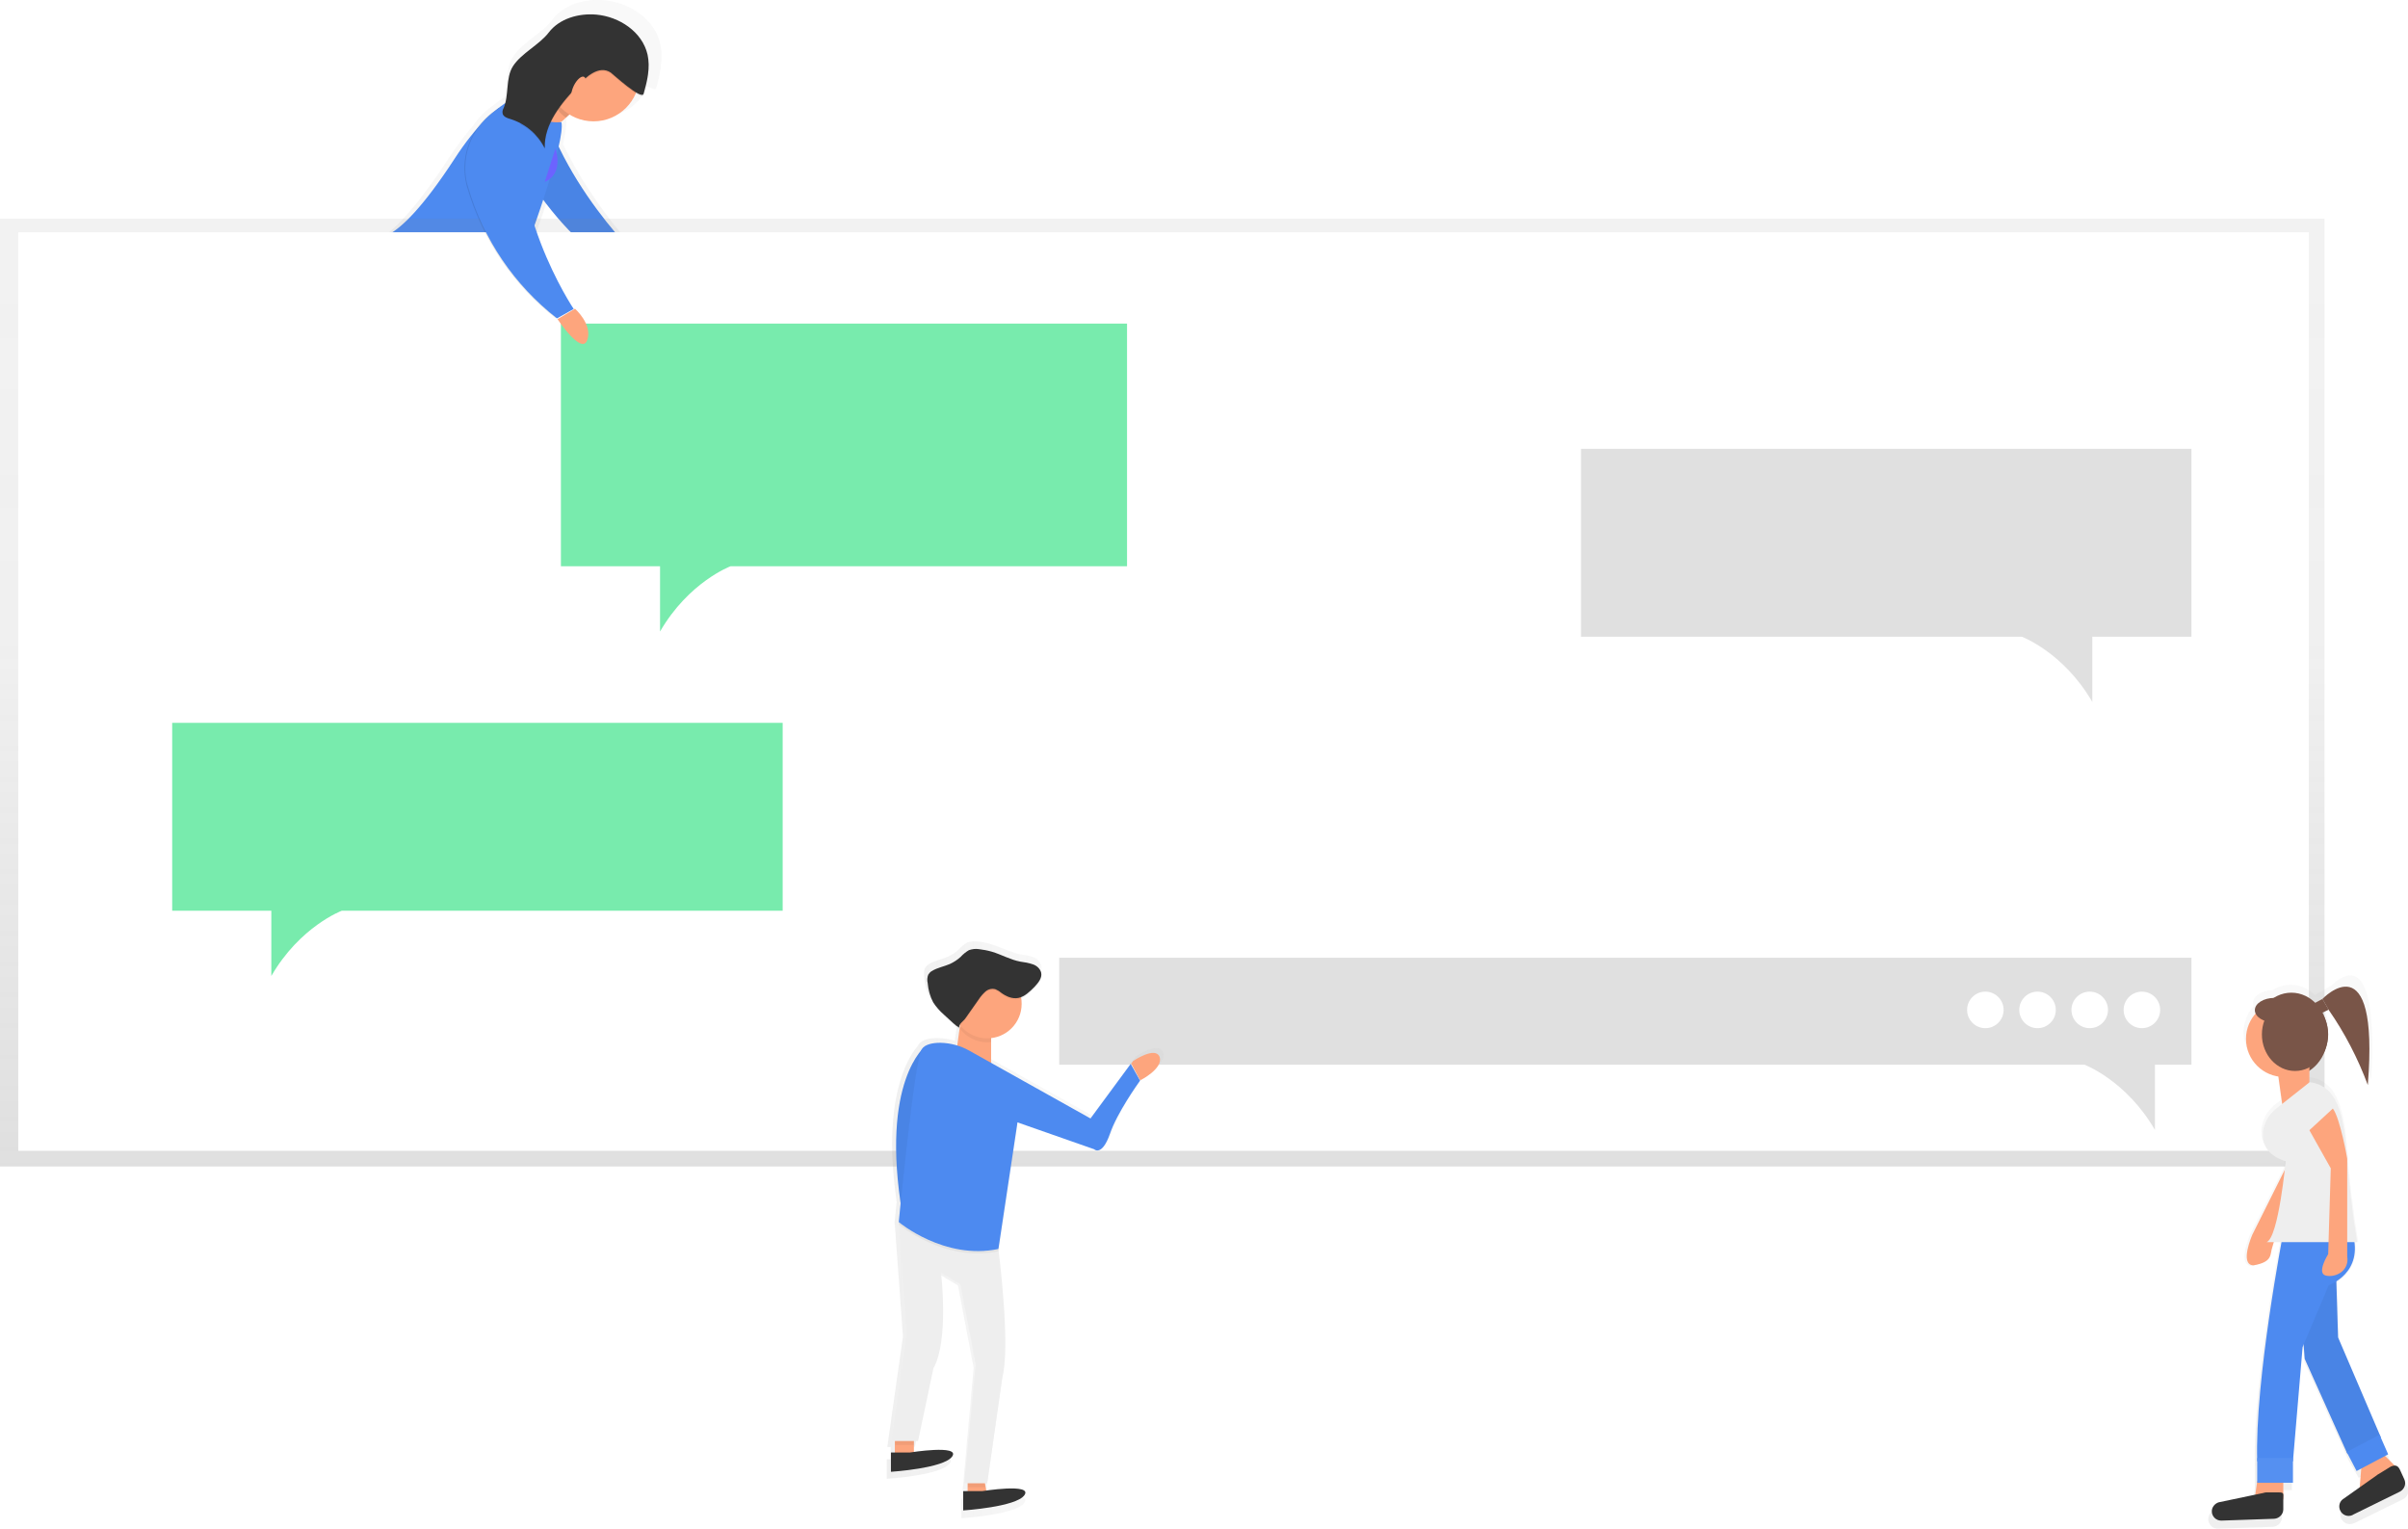 <?xml version="1.0" encoding="utf-8"?>
<!-- Generator: Adobe Illustrator 24.0.1, SVG Export Plug-In . SVG Version: 6.00 Build 0)  -->
<svg version="1.1" id="_x39_5d739ec-b70d-49d7-99fc-b8ece31a16dc"
	 xmlns="http://www.w3.org/2000/svg" xmlns:xlink="http://www.w3.org/1999/xlink" x="0px" y="0px" viewBox="0 0 923 585.9"
	 style="enable-background:new 0 0 923 585.9;" xml:space="preserve">
<style type="text/css">
	.st0{opacity:0.5;}
	.st1{fill:url(#SVGID_1_);}
	.st2{fill:url(#SVGID_2_);}
	.st3{fill:#4D8AF0;}
	.st4{opacity:5.000000e-02;enable-background:new    ;}
	.st5{fill:#FDA57D;}
	.st6{opacity:0.1;enable-background:new    ;}
	.st7{fill:#6C63FF;}
	.st8{fill:url(#SVGID_3_);}
	.st9{fill:#FFFFFF;}
	.st10{fill:#78EBAD;}
	.st11{fill:#E0E0E0;}
	.st12{fill:#333333;}
	.st13{fill:url(#SVGID_4_);}
	.st14{fill:#795548;}
	.st15{opacity:5.000000e-02;fill:#FFFFFF;enable-background:new    ;}
	.st16{fill:#EEEEEE;}
	.st17{fill:url(#SVGID_5_);}
</style>
<title>development</title>
<g class="st0">
	
		<linearGradient id="SVGID_1_" gradientUnits="userSpaceOnUse" x1="337.02" y1="301.38" x2="337.02" y2="428.998" gradientTransform="matrix(1 0 0 -1 -137.5 428.95)">
		<stop  offset="0" style="stop-color:#808080;stop-opacity:0.25"/>
		<stop  offset="0.54" style="stop-color:#808080;stop-opacity:0.12"/>
		<stop  offset="1" style="stop-color:#808080;stop-opacity:0.1"/>
	</linearGradient>
	<path class="st1" d="M215.8,55.2c1-4.6,1.6-8.3,1.2-10.2l-0.4,0.1l0.6-0.3l1.7-1.6h0l1.4-1.3c9.1,5.6,21,2.8,26.6-6.2
		c0.5-0.8,1-1.7,1.4-2.6c1.7,1,3,1.4,3.2,0.6c1.3-4,2-8.2,2.1-12.4c0-1.5-0.2-3-0.5-4.4C251,7.3,241.3,1,231.6,0.1
		c-7.4-0.7-15.5,1.6-20,7.6c-3.9,5.2-11.6,8.6-15,14.1c-2.8,4.4-1.9,10.4-3.2,15.4c-1.4,0.9-2.8,1.9-4.1,3c-3.1,2.1-5.8,4.8-7.9,7.9
		c-3.4,3.9-6.5,8.1-9.3,12.4c-14.9,22.8-23.9,30.3-28.9,32.3l42.6,0.3c7.1,13.4,17,25.2,29,34.5l0.3-0.1l0.2,0.1l7.1-3.9
		c-7-11-12.5-22.9-16.6-35.3c1-2.8,2.3-6.6,3.7-10.8c9.8,13.2,24.1,27.7,43.5,36.5l3.1-5.6C256,108.5,230.9,86.6,215.8,55.2z"/>
	
		<linearGradient id="SVGID_2_" gradientUnits="userSpaceOnUse" x1="277.825" y1="335.31" x2="277.825" y2="336.08" gradientTransform="matrix(1 0 0 -1 -137.5 428.95)">
		<stop  offset="0" style="stop-color:#808080;stop-opacity:0.25"/>
		<stop  offset="0.54" style="stop-color:#808080;stop-opacity:0.12"/>
		<stop  offset="1" style="stop-color:#808080;stop-opacity:0.1"/>
	</linearGradient>
	<path class="st2" d="M143.1,92.9h-5.6C137.5,92.9,139.1,94.6,143.1,92.9z"/>
</g>
<path class="st3" d="M205.8,73.2c9,12.9,22.7,27.8,42,36.6l2.9-5.1c0,0-34-29.7-44-68.6l-1,0.9C197.3,44.3,197.3,60.9,205.8,73.2z"
	/>
<path class="st4" d="M205.8,73.2c9,12.9,22.7,27.8,42,36.6l2.9-5.1c0,0-34-29.7-44-68.6l-1,0.9C197.3,44.3,197.3,60.9,205.8,73.2z"
	/>
<polygon class="st5" points="210.1,31.3 203.4,35.2 196.2,46.3 206.6,50.4 215.4,46.5 221.5,40.9 "/>
<path class="st3" d="M203.6,35.8c0,0-12.5-1-29.4,25.1c-24.4,37.4-31.5,29.5-31.5,29.5l60.6,0.4c0,0,13.5-36.8,11.9-44
	C215.2,46.7,203.6,48.9,203.6,35.8z"/>
<path class="st6" d="M209.9,31.2c0.7,5.3,2.8,11.2,7.1,13.9l3.2-3L209.9,31.2L209.9,31.2z"/>
<circle class="st5" cx="227.5" cy="28.9" r="17.6"/>
<path class="st6" d="M246.7,36.3c1.4-4.9,2.6-10,1.5-15c-2-8.7-10.8-14.5-19.6-15.3c-6.8-0.6-14.2,1.5-18.3,6.9
	c-3.6,4.7-4.1,11.1-7.3,16.1c-2.9,4.6-7.9,7.9-10,12.9c-0.4,0.7-0.5,1.4-0.3,2.2c0.4,1.1,1.8,1.6,2.9,1.9
	c5.8,1.8,10.5,5.8,13.2,11.2c-0.3-9.4,6.4-17.3,12.8-24.1c3-3.2,8-7.9,12.5-4.9C234.7,28.6,246,39,246.7,36.3z"/>
<path class="st7" d="M212.9,56.9c0,0,3.5,9.6-4.1,12.8"/>
<linearGradient id="SVGID_3_" gradientUnits="userSpaceOnUse" x1="445.5" y1="139" x2="445.5" y2="502.21" gradientTransform="matrix(1 0 0 -1 0 586)">
	<stop  offset="0" style="stop-color:#808080;stop-opacity:0.25"/>
	<stop  offset="0.54" style="stop-color:#808080;stop-opacity:0.12"/>
	<stop  offset="1" style="stop-color:#808080;stop-opacity:0.1"/>
</linearGradient>
<rect y="83.8" class="st8" width="891" height="363.2"/>
<rect x="7" y="89" class="st9" width="878" height="352"/>
<path class="st10" d="M215,124v93h38v25c11-19,27-25,27-25h152v-93H215z"/>
<path class="st10" d="M66,277v72h38v25c11-19,27-25,27-25h169v-72H66z"/>
<path class="st11" d="M840,172v72h-38v25c-11-19-27-25-27-25H606v-72H840z"/>
<path class="st11" d="M840,367v41h-14v25c-11-19-27-25-27-25H406v-41H840z"/>
<circle class="st9" cx="821" cy="387" r="7"/>
<circle class="st9" cx="801" cy="387" r="7"/>
<circle class="st9" cx="781" cy="387" r="7"/>
<circle class="st9" cx="761" cy="387" r="7"/>
<path class="st6" d="M179.1,71.9c5.8,19.9,17.7,37.4,34,50.1l6.4-3.6c0,0-27.4-40.7-19.1-80.3l-1.8,0.4
	c-14.3,3.3-23.2,17.6-19.9,31.9C178.8,71,179,71.5,179.1,71.9z"/>
<path class="st3" d="M179.5,71.9c5.8,19.9,17.7,37.4,34,50.1l6.4-3.6c0,0-27.4-40.7-19.1-80.4l-1.8,0.4c-14.3,3.3-23.2,17.6-20,31.9
	C179.2,70.9,179.4,71.4,179.5,71.9z"/>
<path class="st12" d="M246.7,35.9c1.4-4.9,2.6-10,1.5-15c-2-8.7-10.8-14.5-19.6-15.3c-6.8-0.6-14.2,1.5-18.3,6.9
	c-3.6,4.7-10.5,7.9-13.7,12.9c-2.9,4.6-1.4,11.1-3.6,16.1c-0.4,0.7-0.5,1.4-0.3,2.2c0.4,1.1,1.8,1.6,2.9,1.9
	c5.8,1.8,10.5,5.8,13.2,11.2c-0.3-9.4,6.4-17.3,12.8-24.1c3-3.2,8-7.9,12.5-4.9C234.7,28.2,246,38.6,246.7,35.9z"/>
<path class="st5" d="M213.7,122.3c0,0,9.3,14,11.4,8s-4.7-12-4.7-12L213.7,122.3z"/>
<ellipse transform="matrix(0.447 -0.894 0.894 0.447 92.549 217.006)" class="st5" cx="221.9" cy="33.6" rx="4.7" ry="2"/>
<g class="st0">
	
		<linearGradient id="SVGID_4_" gradientUnits="userSpaceOnUse" x1="1022.259" y1="-157.002" x2="1022.259" y2="55.245" gradientTransform="matrix(1 0 0 -1 -137.5 428.95)">
		<stop  offset="0" style="stop-color:#808080;stop-opacity:0.25"/>
		<stop  offset="0.54" style="stop-color:#808080;stop-opacity:0.12"/>
		<stop  offset="1" style="stop-color:#808080;stop-opacity:0.1"/>
	</linearGradient>
	<path class="st13" d="M895.4,382.2c10.8,17.8,13.5,31.6,13.5,31.6c3.2-57-14.2-36.7-15.8-35.7v-0.1l-5.8,3.3
		c-2.5-2.5-5.8-3.9-9.3-3.9c-2.5,0-4.9,0.7-7,2.1c-4.1,0.1-7.4,2.2-7.4,4.8c0,0.4,0.1,0.8,0.3,1.2c-5.6,6.1-5.1,15.6,1,21.2
		c2.2,2,5,3.3,8,3.8l1.5,10.9l-2.4,1.9c-3,2.3-4.9,5.9-5.2,9.7c-0.2,4,1.4,8.6,9,11c0,0-0.1,1.4-0.4,3.6L862.5,473
		c0,0-5.1,11.7,0.4,12.1c7.9-1.4,6.5-4.5,7.5-7.2l0.6-2h3c-2.5,13.4-10.5,59.5-9.7,86.6v7.8l-0.5,3.9l-14.7,4.4
		c-2,0.6-3.1,2.7-2.5,4.6c0.5,1.6,2,2.7,3.7,2.6l20.8-0.7c2-0.1,3.6-1.7,3.6-3.7V571h3.8v-8.5l3.8-45.2l0.5-1.2l0.5,5.9l17,37.7
		l3.8,6.6l1.6-0.9l-0.5,6.2l-6.9,6c-1.2,1.1-1.6,2.8-0.9,4.3l0,0c0.8,1.9,3,2.7,4.9,1.8c0,0,0.1,0,0.1,0l18.7-9.2
		c1.8-0.9,2.6-3,1.7-4.8L921,566c-0.5-1.1-1.4-1.8-2.6-2.1l-3.5-3.5l1.2-0.7l-2.8-6.6l-16.9-39.5l-0.7-22.3
		c5.3-3.2,8.2-9.3,7.1-15.4h1.1c0,0-2.4-14-3.7-29.2l-0.1-1.5V443c0,0-0.1-0.7-0.3-1.9c-1.3-15-3.4-27-14.6-28.3l-0.1,0.1v-4.6
		c4.7-3.2,7.4-8.6,7.3-14.3c0-3-0.7-6-2.2-8.7L895.4,382.2L895.4,382.2z"/>
</g>
<ellipse class="st14" cx="878.3" cy="396.4" rx="14" ry="16"/>
<polygon class="st5" points="875.2,566.4 875.2,574.6 864.2,574.6 865.2,567.6 "/>
<path class="st5" d="M905.3,560l-0.9,11h0.6c4.3,0,8.5-1.6,11.7-4.5l3.2-2.9l-8.2-8.2L905.3,560z"/>
<polygon class="st3" points="882.5,508.9 883.4,520.7 899.8,557.2 912.6,550.8 896.2,512.5 895.3,483.3 880.7,483.3 "/>
<polygon class="st4" points="882.5,508.9 883.4,520.7 899.8,557.2 912.6,550.8 896.2,512.5 895.3,483.3 880.7,483.3 "/>
<path class="st5" d="M878.8,442.2l-15.5,31c0,0-5,11.4,0.4,11.7c7.7-1.3,6.3-4.3,7.3-7l9.7-33L878.8,442.2z"/>
<circle class="st5" cx="875.5" cy="398.1" r="14.6"/>
<polygon class="st5" points="885.2,419.4 875,424.7 872.5,406.6 885.2,406.6 "/>
<path class="st3" d="M875.2,472.3c0,0-11,56.6-10,87.7h13.7l3.7-43.8l10-23.7c0,0,13.7-4.6,9.1-20.1H875.2z"/>
<rect x="865.2" y="558.7" class="st3" width="13.7" height="9.5"/>
<rect x="865.2" y="558.7" class="st15" width="13.7" height="9.5"/>
<polygon class="st3" points="899.5,556.4 903.3,563.7 915.4,557.3 912.1,549.8 "/>
<path class="st12" d="M867.6,572.1l-17.2,3.6c-1.5,0.5-2.6,1.9-2.6,3.4l0,0c0,2,1.6,3.6,3.6,3.6c0,0,0.1,0,0.1,0l20.2-0.7
	c1.9-0.1,3.5-1.7,3.5-3.6v-3.9c0-2,0.4-2.6-1.6-2.6h-5C868.2,571.9,867.9,572,867.6,572.1z"/>
<path class="st16" d="M885.3,414.7l-12.9,10.2c-2.9,2.3-4.8,5.7-5,9.4c-0.2,3.9,1.4,8.4,8.7,10.7c0,0-2.7,29.2-7.3,31h34.7
	c0,0-2.3-13.5-3.5-28.3C898.6,430.6,897.6,416.2,885.3,414.7z"/>
<path class="st5" d="M885.2,433.1l8.2,14.6l-1,32.9c0,0-4.6,7.3-0.9,8.2s9.1-1.8,8.2-7.3V444c0,0-2.7-15.5-5.5-19.2L885.2,433.1z"/>
<path class="st12" d="M911.5,565l-13.6,9.6c-1.2,1-1.6,2.7-0.9,4.2l0,0c0.8,1.8,2.9,2.6,4.7,1.8c0,0,0.1,0,0.1-0.1l18.1-8.9
	c1.7-0.9,2.5-2.9,1.7-4.7l-1.6-3.5c-0.8-1.8-1.8-2.2-3.6-1.4L911.5,565C911.2,565.1,911.8,564.7,911.5,565z"/>
<polygon class="st14" points="892.6,386.9 889.3,388.5 887,384.5 890.2,382.8 "/>
<path class="st14" d="M890.2,382.8c0,0,21.9-23.1,17.4,33c-3.8-10.2-8.8-19.9-15-28.8L890.2,382.8z"/>
<ellipse class="st14" cx="879.7" cy="396.4" rx="12.7" ry="14"/>
<ellipse class="st14" cx="871.8" cy="387.1" rx="7.5" ry="4.7"/>
<g class="st0">
	
		<linearGradient id="SVGID_5_" gradientUnits="userSpaceOnUse" x1="477.61" y1="-42.252" x2="583.499" y2="-42.252" gradientTransform="matrix(1 0 0 -1 -137.5 428.95)">
		<stop  offset="0" style="stop-color:#808080;stop-opacity:0.25"/>
		<stop  offset="0.54" style="stop-color:#808080;stop-opacity:0.12"/>
		<stop  offset="1" style="stop-color:#808080;stop-opacity:0.1"/>
	</linearGradient>
	<path class="st17" d="M445.8,403.3c-1.5-4.5-10.5,1.6-10.5,1.6l-0.7,1l-16,21.6l-39-21.8v-9.8c7.5-0.8,12.8-7.5,12-15
		c0-0.3-0.1-0.5-0.1-0.8c1.9-1,3.6-2.3,5-4c1.4-1.5,2.8-3.2,2.7-5.1c0-0.3,0-0.6,0-0.9c-0.5-1.6-1.7-2.9-3.3-3.4
		c-1.6-0.5-3.2-0.8-4.9-1c-3.9-0.8-7.4-2.8-11.2-3.9c-1.7-0.5-3.5-0.9-5.3-1c-1.3-0.2-2.6,0-3.8,0.4c-1.2,0.7-2.3,1.6-3.3,2.7
		c-1.2,1.2-2.7,2.1-4.3,2.8c-2.3,1-5,1.4-7.1,2.8c-0.6,0.4-1.1,0.8-1.4,1.4c-0.3,0.6-0.4,1.3-0.4,2c0,0.6,0,1.2,0.1,1.8
		c0.2,2.6,0.9,5.2,2.1,7.5c1.2,1.8,2.6,3.4,4.3,4.8l3.5,3.3c0.7,0.8,1.5,1.4,2.4,1.8c0-0.5,0.2-1,0.5-1.3l-1.1,8
		c-2.1-0.6-4.4-1-6.6-1c-3,0-6.1,0.5-7.4,2.6c-0.1,0.1-0.1,0.3-0.2,0.4c-4.2,4.9-13.7,20.9-8.1,59.8c-0.5,4.8-0.8,7.8-0.8,7.8v0.5
		v0.4l0.1,0l3.1,42.9l-6,42.3h1.3v4.7h-1.5v7.5c0,0,21-1.3,24.2-6c2.6-3.9-10.5-2.4-15.1-1.7V556h0.1v-1.6h1.6l6-28.7
		c6.2-10.7,3-37.6,3-37.6l7.5,4.5l6,31.5L369,571h1.3v3.3h-1.8v7.5c0,0,21-1.3,24.2-6c2.6-3.9-10.5-2.4-15.1-1.7l-0.5-3h0.9l6-42.3
		c3-11.5-1.1-45.1-1.6-49.4l7.5-49.5l-0.1-0.1l0.1-0.7l30.2,10.6c0,0,3,3,6.1-6c2.9-8.4,10.9-19.6,11.9-21.1l0.1-0.2
		C438.2,412.5,447.3,407.9,445.8,403.3z"/>
</g>
<polygon class="st5" points="343,550.7 343,558 350.3,558 350.3,547.7 "/>
<polygon class="st5" points="370.9,565.4 370.9,574.2 378.3,572.7 376.8,563.9 "/>
<path class="st3" d="M354.8,400.8c0,0-17.6,13.2-8.9,64.6L354.8,400.8z"/>
<path class="st4" d="M354.8,400.8c0,0-17.6,13.2-8.9,64.6L354.8,400.8z"/>
<polygon class="st4" points="377.6,569.9 376.9,565.5 371,566.9 371,569.9 "/>
<polygon class="st4" points="343.1,553.7 350.4,553.7 350.4,549.3 343.1,552.2 "/>
<polygon class="st5" points="368.1,392 366.7,402.3 379.9,409.7 379.9,395 "/>
<path class="st16" d="M341.7,552.2l5.9-41.2l-3.1-42.6l38.2,10.3c0,0,4.7,36.6,1.6,48.5l-5.9,41.2h-8.8l4.4-45.6l-5.9-30.7l-7.4-4.4
	c0,0,3.1,26.1-2.9,36.6l-5.9,27.9L341.7,552.2z"/>
<path class="st5" d="M444.5,405.1c-1.5-4.4-10.2,1.5-10.2,1.5l-0.7,1l3.5,6.5l0.1-0.2C437.1,414,445.9,409.5,444.5,405.1z"/>
<path class="st4" d="M368,401.5c0,0-11.8-3.1-14.7,1.5s-8.8,66.2-8.8,66.2s17.5,14.7,38.2,10.3L390,431L368,401.5z"/>
<path class="st3" d="M418,428.6l-46.5-26c-3.4-1.9-7.1-2.9-11-3c-2.9,0-5.9,0.5-7.2,2.5c-2.9,4.6-8.8,66.2-8.8,66.2
	s17.5,14.7,38.2,10.3l7.3-48.5l29.4,10.3c0,0,2.9,2.9,6-5.8c2.8-8.2,10.6-19.1,11.6-20.5l-3.6-6.4L418,428.6z"/>
<path class="st4" d="M368,394.3c2.5,3.2,6.3,5.1,10.4,5.1c0.5,0,1,0,1.5-0.1v-2.9l-11.8-2.9L368,394.3z"/>
<circle class="st5" cx="378.4" cy="384.7" r="13.2"/>
<path class="st12" d="M341.5,556.7v7.3c0,0,20.4-1.3,23.5-5.9s-16.2-1.5-16.2-1.5H341.5z"/>
<path class="st12" d="M369.2,571.5v7.3c0,0,20.4-1.3,23.5-5.9s-16.2-1.5-16.2-1.5H369.2z"/>
<path class="st4" d="M370,390.8l5.2-7.4c0.7-1.1,1.6-2.1,2.6-3c1.1-0.9,2.5-1.2,3.8-0.8c0.7,0.3,1.4,0.7,2.1,1.3
	c1.9,1.4,4.3,2.5,6.7,2s4.3-2.4,6.1-4.2c1.4-1.5,3-3.4,2.6-5.4c-0.5-1.6-1.7-2.8-3.2-3.2c-1.5-0.5-3.1-0.8-4.7-1
	c-3.8-0.7-7.2-2.7-10.9-3.8c-1.7-0.5-3.4-0.8-5.1-1c-1.2-0.2-2.5,0-3.7,0.4c-1.2,0.7-2.3,1.6-3.2,2.6c-1.2,1.1-2.6,2-4.1,2.7
	c-2.3,1-4.8,1.4-6.9,2.7c-0.6,0.3-1,0.8-1.4,1.4c-0.4,1-0.5,2.2-0.2,3.3c0.2,2.5,0.9,5,2.1,7.3c1.1,1.7,2.5,3.3,4.1,4.7l3.5,3.2
	c0.7,0.7,1.5,1.3,2.4,1.8C367.3,393,369.4,391.7,370,390.8z"/>
<path class="st12" d="M370,390.3l5.2-7.4c0.7-1.1,1.6-2.1,2.6-3c1.1-0.9,2.5-1.2,3.8-0.8c0.7,0.3,1.4,0.7,2.1,1.3
	c1.9,1.4,4.3,2.5,6.7,2s4.3-2.4,6.1-4.2c1.4-1.5,3-3.4,2.6-5.4c-0.4-1.6-1.7-2.8-3.3-3.3c-1.5-0.5-3.1-0.8-4.7-1
	c-3.8-0.7-7.2-2.7-10.9-3.8c-1.7-0.5-3.4-0.8-5.1-1c-1.2-0.2-2.5,0-3.7,0.4c-1.2,0.7-2.3,1.6-3.2,2.6c-1.2,1.1-2.6,2-4.1,2.7
	c-2.3,1-4.8,1.4-6.9,2.7c-0.6,0.3-1,0.8-1.4,1.4c-0.4,1-0.5,2.2-0.2,3.3c0.2,2.5,0.9,5,2.1,7.3c1.1,1.7,2.5,3.3,4.1,4.7l3.5,3.2
	c0.7,0.7,1.5,1.3,2.4,1.8C367.3,392.5,369.4,391.2,370,390.3z"/>
</svg>
